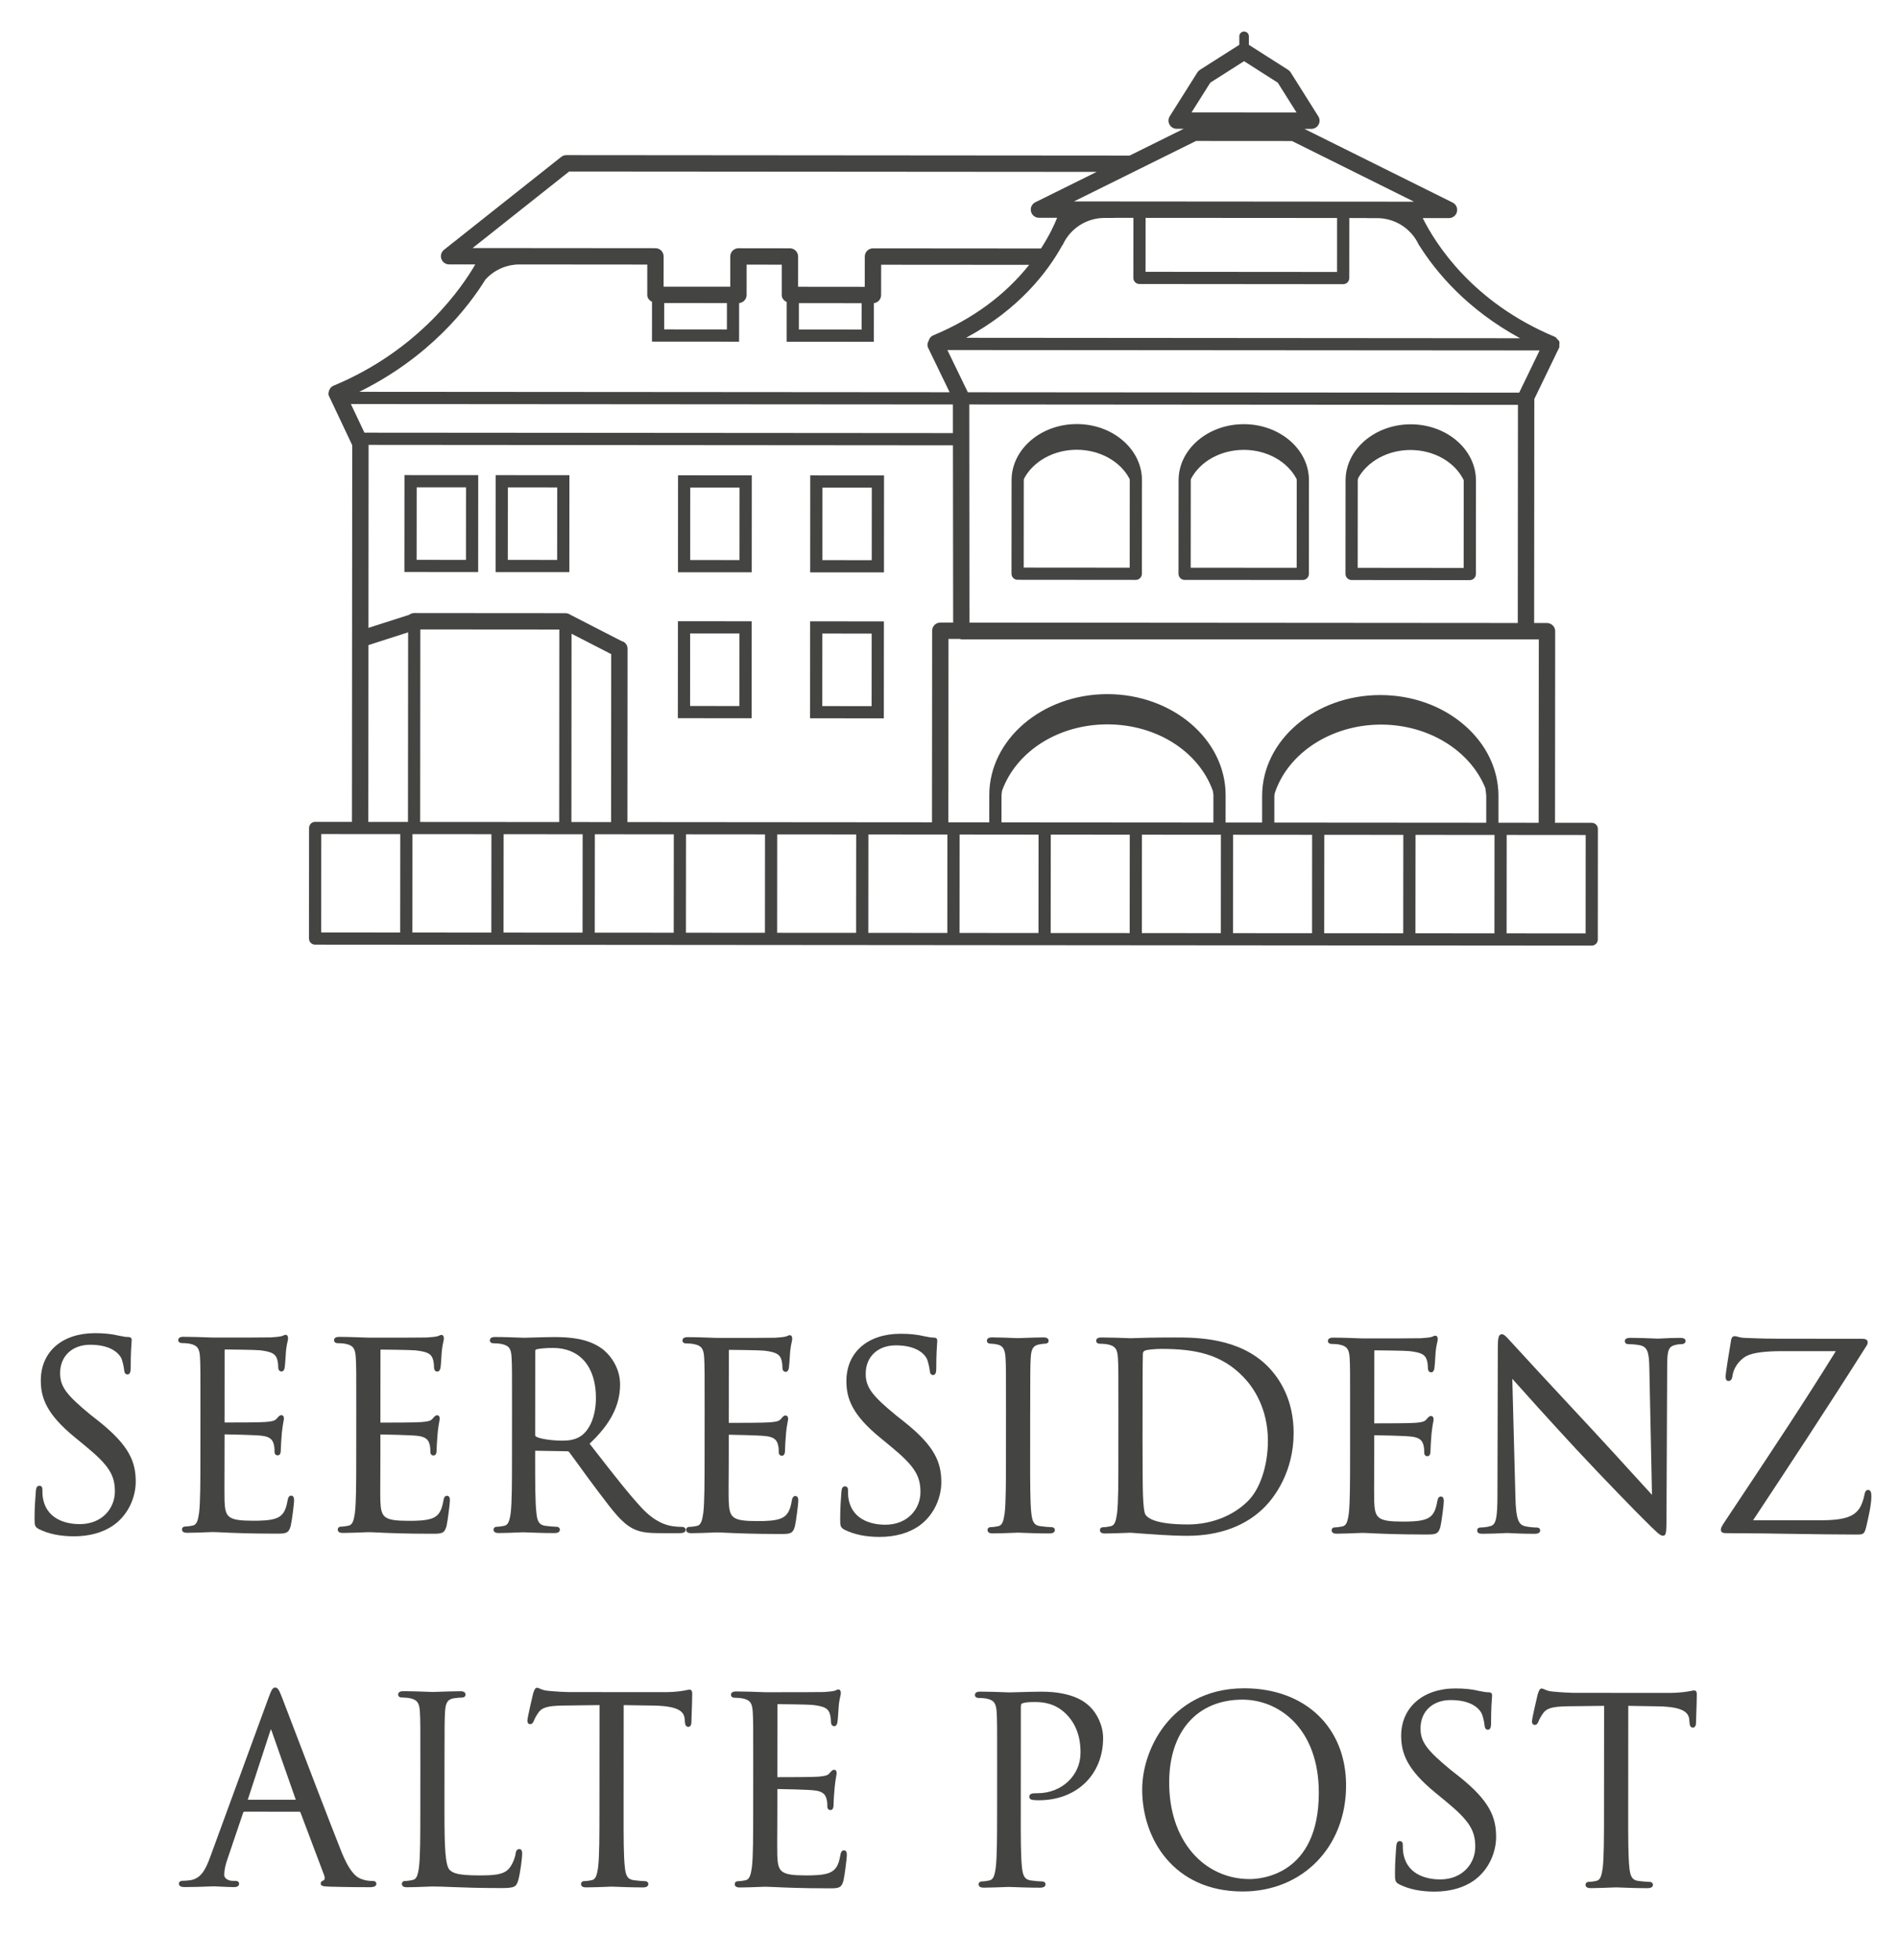 <?xml version="1.0" encoding="UTF-8" standalone="no"?>
<!-- Created with Inkscape (http://www.inkscape.org/) -->

<svg
   xmlns:dc="http://purl.org/dc/elements/1.1/"
   xmlns:cc="http://creativecommons.org/ns#"
   xmlns:rdf="http://www.w3.org/1999/02/22-rdf-syntax-ns#"
   xmlns:svg="http://www.w3.org/2000/svg"
   xmlns="http://www.w3.org/2000/svg"
   xmlns:sodipodi="http://sodipodi.sourceforge.net/DTD/sodipodi-0.dtd"
   xmlns:inkscape="http://www.inkscape.org/namespaces/inkscape"
   width="31mm"
   height="32mm"
   viewBox="0 0 109.842 113.386"
   id="svg2"
   version="1.1"
   inkscape:version="0.91 r13725"
   sodipodi:docname="seeresidenz-alte-post.svg">
  <defs
     id="defs4">
    <clipPath
       id="clipPath4150"
       clipPathUnits="userSpaceOnUse">
      <path
         inkscape:connector-curvature="0"
         id="path4152"
         d="m 0,153.075 127.559,0 L 127.559,0 0,0 0,153.075 Z" />
    </clipPath>
    <clipPath
       id="clipPath4401"
       clipPathUnits="userSpaceOnUse">
      <path
         inkscape:connector-curvature="0"
         id="path4403"
         d="m 0,153.075 127.559,0 L 127.559,0 0,0 0,153.075 Z" />
    </clipPath>
  </defs>
  <sodipodi:namedview
     id="base"
     pagecolor="#ffffff"
     bordercolor="#666666"
     borderopacity="1.0"
     inkscape:pageopacity="0.0"
     inkscape:pageshadow="2"
     inkscape:zoom="3.959798"
     inkscape:cx="37.902375"
     inkscape:cy="61.70522"
     inkscape:document-units="px"
     inkscape:current-layer="layer1"
     showgrid="false"
     inkscape:window-width="1920"
     inkscape:window-height="1017"
     inkscape:window-x="-8"
     inkscape:window-y="-8"
     inkscape:window-maximized="1" />
  <g
     inkscape:label="Layer 1"
     inkscape:groupmode="layer"
     id="layer1"
     transform="translate(0,-938.976)">
    <g
       transform="matrix(1.25,0,0,-1.25,-24.574,1100.253)"
       inkscape:label="150326_Karg_Seeresidenz_L#88"
       id="g4395">
      <g
         id="g4397">
        <g
           clip-path="url(#clipPath4401)"
           id="g4399">
          <g
             transform="translate(23.089,57.974)"
             id="g4405">
            <path
               inkscape:connector-curvature="0"
               id="path4407"
               style="fill:#444443;fill-opacity:1;fill-rule:nonzero;stroke:none"
               d="M 0,0 0,0 0,0 Z M 1.104,5.294 0.773,5.553 c -1.141,0.936 -1.42,1.318 -1.42,1.941 0.001,0.783 0.56,1.31 1.394,1.31 C 1.731,8.803 2.072,8.387 2.172,8.208 2.237,8.088 2.306,7.779 2.317,7.637 2.328,7.554 2.345,7.429 2.476,7.429 c 0.145,0 0.145,0.217 0.145,0.334 0,0.632 0.029,1.007 0.041,1.167 0.004,0.046 0.006,0.075 0.006,0.088 0,0.13 -0.096,0.146 -0.18,0.146 -0.084,0 -0.17,0.009 -0.401,0.057 -0.334,0.082 -0.688,0.119 -1.116,0.12 -1.525,0 -2.51,-0.859 -2.512,-2.189 0,-0.803 0.264,-1.556 1.56,-2.62 L 0.551,4.095 C 1.602,3.225 1.89,2.777 1.889,2.012 1.889,1.261 1.328,0.501 0.256,0.501 c -0.438,0.001 -1.479,0.114 -1.689,1.16 -0.035,0.164 -0.035,0.326 -0.034,0.424 0,0.067 0,0.193 -0.146,0.193 -0.134,0 -0.15,-0.166 -0.157,-0.248 C -1.773,1.992 -1.777,1.943 -1.781,1.883 -1.799,1.645 -1.83,1.245 -1.83,0.771 c 0,-0.317 0.008,-0.403 0.214,-0.506 0.448,-0.22 0.975,-0.327 1.612,-0.327 l 0.004,0 c 0.713,0 1.342,0.175 1.819,0.507 0.762,0.541 1.034,1.396 1.035,2.016 10e-4,0.917 -0.285,1.675 -1.75,2.833" />
          </g>
          <g
             transform="translate(28.07,66.857)"
             id="g4409">
            <path
               inkscape:connector-curvature="0"
               id="path4411"
               style="fill:#444443;fill-opacity:1;fill-rule:nonzero;stroke:none"
               d="M 0,0 C 0.101,0 0.297,-0.013 0.389,-0.035 0.754,-0.113 0.826,-0.288 0.849,-0.652 0.87,-1.023 0.87,-1.343 0.869,-3.114 L 0.867,-5.289 c 0,-1.11 -0.001,-2.067 -0.06,-2.561 C 0.755,-8.219 0.696,-8.412 0.513,-8.448 0.383,-8.476 0.255,-8.493 0.17,-8.493 c -0.115,0 -0.156,-0.072 -0.156,-0.134 0,-0.156 0.18,-0.156 0.258,-0.156 0.257,0 0.698,0.017 0.962,0.027 0.103,0.004 0.174,0.007 0.191,0.007 0.103,0 0.25,-0.007 0.453,-0.016 0.459,-0.022 1.228,-0.057 2.469,-0.057 l 0.058,0 c 0.416,0 0.552,0.015 0.643,0.355 0.059,0.245 0.157,1.053 0.157,1.161 0,0.085 0,0.242 -0.134,0.242 -0.125,0 -0.15,-0.133 -0.169,-0.231 C 4.821,-7.763 4.687,-7.981 4.406,-8.099 4.11,-8.225 3.599,-8.225 3.294,-8.225 c -1.16,0.002 -1.277,0.163 -1.31,0.914 -0.007,0.183 -0.003,1.008 -10e-4,1.553 l 0.003,1.511 c 0,0.017 0.002,0.02 0.02,0.02 0.191,0 1.372,-0.026 1.689,-0.062 0.409,-0.042 0.511,-0.203 0.561,-0.37 0.043,-0.146 0.043,-0.256 0.043,-0.374 0,-0.102 0.058,-0.167 0.148,-0.167 0.143,0 0.143,0.185 0.143,0.285 0,0.08 0.025,0.512 0.048,0.753 0.023,0.241 0.054,0.408 0.074,0.519 0.014,0.073 0.022,0.118 0.022,0.15 0,0.145 -0.092,0.156 -0.121,0.156 -0.075,0 -0.128,-0.061 -0.224,-0.173 C 4.3,-3.605 4.164,-3.631 3.872,-3.655 3.641,-3.676 2.532,-3.678 2.067,-3.678 l -0.051,0 -0.023,-0.004 c -0.001,10e-4 -0.007,0.013 -0.007,0.061 l 0.003,3.266 c 0,0.044 0.008,0.057 0.008,0.057 0.168,0 1.424,-0.014 1.616,-0.036 0.614,-0.068 0.718,-0.2 0.79,-0.366 0.052,-0.127 0.066,-0.318 0.066,-0.401 0,-0.083 0.016,-0.138 0.053,-0.175 0.018,-0.018 0.051,-0.04 0.105,-0.04 0.072,0 0.124,0.065 0.143,0.179 0.015,0.093 0.03,0.323 0.043,0.526 0.007,0.117 0.013,0.217 0.018,0.262 C 4.851,-0.157 4.879,-0.032 4.9,0.06 4.915,0.125 4.925,0.172 4.925,0.213 4.925,0.359 4.857,0.38 4.817,0.38 4.769,0.38 4.731,0.361 4.696,0.345 4.676,0.335 4.656,0.325 4.633,0.321 4.548,0.297 4.363,0.275 4.139,0.262 3.946,0.255 2.664,0.254 1.917,0.254 l -0.485,0 C 1.417,0.254 1.36,0.257 1.275,0.26 1.021,0.269 0.494,0.289 0.088,0.289 c -0.067,0 -0.246,0 -0.246,-0.157 C -0.158,0.054 -0.093,0 0,0" />
          </g>
          <g
             transform="translate(39.687,58.03)"
             id="g4413">
            <path
               inkscape:connector-curvature="0"
               id="path4415"
               style="fill:#444443;fill-opacity:1;fill-rule:nonzero;stroke:none"
               d="M 0,0 C 0.425,0 0.552,0.015 0.645,0.356 0.703,0.606 0.801,1.412 0.801,1.516 0.802,1.59 0.803,1.674 0.754,1.724 0.731,1.746 0.701,1.758 0.668,1.758 0.541,1.758 0.517,1.625 0.5,1.527 0.419,1.059 0.284,0.841 0.004,0.723 -0.292,0.598 -0.822,0.598 -1.048,0.598 l -0.061,0 c -1.161,0 -1.277,0.162 -1.309,0.914 -0.009,0.182 -0.004,0.968 -10e-4,1.543 10e-4,0.2 0.002,0.371 0.002,0.477 l 0,1.042 c 0,0.024 0,0.019 0.022,0.021 0.19,0 1.367,-0.026 1.686,-0.062 0.416,-0.043 0.517,-0.21 0.562,-0.37 0.043,-0.145 0.043,-0.256 0.043,-0.373 0,-0.102 0.056,-0.167 0.145,-0.168 0.146,0 0.146,0.186 0.146,0.286 0,0.079 0.024,0.511 0.048,0.753 0.022,0.241 0.053,0.409 0.073,0.52 0.013,0.073 0.021,0.116 0.021,0.148 0,0.141 -0.084,0.157 -0.12,0.157 -0.074,0 -0.13,-0.065 -0.222,-0.174 C -0.102,5.217 -0.238,5.191 -0.53,5.168 -0.764,5.146 -1.872,5.144 -2.338,5.144 l -0.048,0 -0.024,-0.005 c -0.002,0.003 -0.006,0.016 -0.006,0.062 l 0.003,3.266 c 0,0.059 0.008,0.056 0.009,0.057 0.119,0 1.415,-0.014 1.613,-0.036 0.615,-0.068 0.715,-0.194 0.79,-0.366 0.052,-0.124 0.066,-0.311 0.066,-0.401 0,-0.187 0.098,-0.216 0.156,-0.216 0.106,0 0.136,0.133 0.147,0.181 0.015,0.091 0.029,0.317 0.041,0.517 0.007,0.119 0.014,0.224 0.019,0.27 0.02,0.191 0.048,0.316 0.069,0.407 0.014,0.066 0.025,0.113 0.025,0.155 0,0.146 -0.069,0.167 -0.109,0.167 C 0.365,9.202 0.327,9.183 0.294,9.166 0.274,9.156 0.255,9.147 0.233,9.142 0.144,9.119 -0.043,9.097 -0.266,9.084 -0.46,9.077 -1.741,9.076 -2.488,9.076 l -0.485,0 c -0.014,0 -0.071,0.002 -0.157,0.006 -0.252,0.009 -0.779,0.03 -1.181,0.03 -0.069,0 -0.252,0 -0.252,-0.158 0,-0.077 0.066,-0.132 0.157,-0.132 0.102,0 0.299,-0.012 0.391,-0.035 0.331,-0.071 0.434,-0.209 0.458,-0.618 0.025,-0.372 0.025,-0.692 0.024,-2.471 L -3.535,3.533 C -3.535,2.424 -3.536,1.466 -3.596,0.972 -3.648,0.604 -3.709,0.41 -3.893,0.374 -3.989,0.352 -4.127,0.33 -4.232,0.33 c -0.11,0 -0.159,-0.068 -0.159,-0.136 0,-0.156 0.177,-0.156 0.261,-0.156 0.258,0 0.699,0.017 0.963,0.028 0.101,0.004 0.171,0.007 0.187,0.007 0.104,0 0.251,-0.007 0.454,-0.016 C -2.067,0.035 -1.299,0 -0.057,0 L 0,0 Z" />
          </g>
          <g
             transform="translate(44.436,62.609)"
             id="g4417">
            <path
               inkscape:connector-curvature="0"
               id="path4419"
               style="fill:#444443;fill-opacity:1;fill-rule:nonzero;stroke:none"
               d="m 0,0 0.003,3.872 c 0,0.043 0.018,0.069 0.049,0.083 C 0.165,3.988 0.477,4.022 0.829,4.022 1.433,4.021 1.935,3.811 2.281,3.414 2.629,3.011 2.814,2.424 2.813,1.715 2.813,0.906 2.552,0.243 2.116,-0.057 1.839,-0.247 1.497,-0.27 1.263,-0.27 0.764,-0.269 0.221,-0.187 0.051,-0.087 0.015,-0.066 0,-0.041 0,0 m 1.145,-4.392 c 0,0.067 -0.049,0.135 -0.156,0.135 -0.105,10e-4 -0.365,0.024 -0.524,0.046 -0.298,0.04 -0.373,0.24 -0.407,0.596 -0.059,0.495 -0.059,1.45 -0.059,2.562 L 0,-0.767 c 0,0.02 0.004,0.028 0.004,0.028 0.001,0 0.005,0.002 0.014,0.002 l 1.459,-0.024 c 0.05,0 0.071,-0.013 0.103,-0.045 0.1,-0.131 0.261,-0.352 0.446,-0.608 0.248,-0.344 0.558,-0.771 0.843,-1.146 L 3.002,-2.735 C 3.603,-3.531 4,-4.057 4.486,-4.319 4.814,-4.495 5.129,-4.551 5.783,-4.551 l 0.839,-10e-4 c 0.147,0 0.347,0 0.347,0.156 0,0.074 -0.075,0.135 -0.167,0.135 -0.07,0 -0.232,0 -0.453,0.034 -0.312,0.05 -0.799,0.191 -1.407,0.834 -0.588,0.629 -1.267,1.499 -2.053,2.509 L 2.519,-0.41 C 3.482,0.49 3.932,1.362 3.932,2.33 3.933,3.166 3.403,3.767 3.089,3.991 2.439,4.461 1.612,4.525 0.879,4.525 0.644,4.525 0.205,4.512 -0.115,4.503 -0.307,4.497 -0.46,4.492 -0.51,4.492 c -0.014,0 -0.071,0.002 -0.156,0.005 -0.253,0.01 -0.78,0.031 -1.18,0.031 -0.069,0 -0.252,0 -0.252,-0.158 0,-0.077 0.065,-0.132 0.156,-0.132 0.103,0 0.301,-0.013 0.391,-0.035 0.369,-0.078 0.438,-0.246 0.459,-0.618 0.022,-0.371 0.022,-0.691 0.021,-2.464 l -0.002,-2.172 c 0,-1.11 -0.001,-2.067 -0.059,-2.561 -0.051,-0.36 -0.113,-0.562 -0.297,-0.599 -0.096,-0.021 -0.236,-0.044 -0.341,-0.044 -0.109,0 -0.157,-0.067 -0.157,-0.135 0,-0.156 0.183,-0.156 0.252,-0.156 0.201,0 0.559,0.011 1.064,0.033 l 0.047,0.002 c 0.012,0 0.053,-10e-4 0.115,-0.004 0.247,-0.01 0.824,-0.033 1.344,-0.033 0.217,0 0.25,0.098 0.25,0.156" />
          </g>
          <g
             transform="translate(52.28,61.551)"
             id="g4421">
            <path
               inkscape:connector-curvature="0"
               id="path4423"
               style="fill:#444443;fill-opacity:1;fill-rule:nonzero;stroke:none"
               d="m 0,0 c -0.001,-1.109 -0.001,-2.067 -0.06,-2.561 -0.052,-0.36 -0.113,-0.562 -0.295,-0.598 -0.126,-0.028 -0.255,-0.044 -0.343,-0.044 -0.116,0 -0.156,-0.073 -0.156,-0.135 0,-0.157 0.183,-0.157 0.261,-0.157 0.255,0 0.696,0.017 0.959,0.028 0.103,0.004 0.175,0.007 0.192,0.007 0.103,0 0.25,-0.007 0.454,-0.016 0.46,-0.021 1.229,-0.056 2.469,-0.057 l 0.057,0 c 0.416,0 0.551,0.016 0.643,0.355 0.059,0.247 0.157,1.054 0.157,1.161 0,0.085 0,0.242 -0.134,0.242 -0.126,0 -0.151,-0.133 -0.168,-0.231 C 3.956,-2.474 3.821,-2.691 3.54,-2.81 3.279,-2.92 2.862,-2.935 2.488,-2.935 l -0.061,0 c -1.161,0 -1.277,0.162 -1.309,0.915 -0.01,0.174 -0.005,0.926 -0.001,1.475 0.001,0.229 0.002,0.427 0.002,0.544 L 1.12,1.042 c 0,0.018 10e-4,0.02 0.02,0.02 C 1.33,1.062 2.508,1.036 2.827,1 3.243,0.957 3.344,0.789 3.389,0.63 3.433,0.485 3.433,0.374 3.433,0.257 3.433,0.155 3.49,0.09 3.58,0.09 c 0.144,0 0.144,0.185 0.144,0.285 0,0.08 0.023,0.518 0.047,0.752 C 3.793,1.371 3.824,1.538 3.846,1.649 3.859,1.721 3.867,1.764 3.867,1.795 3.868,1.852 3.855,1.892 3.827,1.92 3.805,1.942 3.777,1.953 3.745,1.953 3.671,1.953 3.621,1.895 3.539,1.798 L 3.523,1.78 C 3.434,1.684 3.297,1.658 3.004,1.635 2.761,1.613 1.529,1.611 1.157,1.611 L 1.126,1.606 C 1.125,1.608 1.12,1.621 1.12,1.667 l 0.003,3.268 c 0,0.039 0.006,0.053 0.007,0.056 0.161,0 1.424,-0.015 1.617,-0.036 C 3.359,4.887 3.464,4.754 3.537,4.589 3.589,4.464 3.603,4.278 3.603,4.188 c 0,-0.178 0.084,-0.216 0.154,-0.216 0.073,0 0.122,0.061 0.145,0.18 0.016,0.095 0.031,0.34 0.044,0.537 C 3.953,4.801 3.959,4.897 3.964,4.94 3.985,5.129 4.011,5.254 4.032,5.344 4.046,5.411 4.057,5.46 4.057,5.502 4.057,5.648 3.989,5.669 3.949,5.669 3.901,5.669 3.863,5.65 3.829,5.633 3.808,5.623 3.788,5.614 3.766,5.609 3.679,5.586 3.494,5.564 3.272,5.551 3.077,5.544 1.795,5.543 1.048,5.543 l -0.484,0 c -0.014,0 -0.072,0.002 -0.159,0.006 -0.253,0.009 -0.78,0.03 -1.18,0.03 -0.068,0 -0.249,0 -0.249,-0.157 0,-0.078 0.065,-0.133 0.156,-0.133 0.102,0 0.299,-0.012 0.388,-0.035 C -0.146,5.183 -0.043,5.045 -0.02,4.637 0.003,4.265 0.003,3.946 0.002,2.173 L 0,0 Z" />
          </g>
          <g
             transform="translate(60.385,57.946)"
             id="g4425">
            <path
               inkscape:connector-curvature="0"
               id="path4427"
               style="fill:#444443;fill-opacity:1;fill-rule:nonzero;stroke:none"
               d="m 0,0 0,0 0,0 z m 0.255,0.501 c -0.437,0.001 -1.476,0.114 -1.688,1.158 -0.033,0.165 -0.032,0.335 -0.032,0.426 0,0.067 0,0.193 -0.147,0.193 -0.134,0 -0.149,-0.16 -0.157,-0.247 L -1.778,1.918 C -1.795,1.692 -1.827,1.269 -1.827,0.771 c 0,-0.316 0.008,-0.403 0.209,-0.505 0.451,-0.221 0.978,-0.328 1.614,-0.328 l 0.004,0 c 0.712,0 1.343,0.174 1.821,0.507 C 2.583,0.988 2.855,1.842 2.855,2.461 2.856,3.379 2.57,4.136 1.103,5.293 L 0.775,5.552 c -1.142,0.936 -1.421,1.317 -1.42,1.942 0,0.783 0.559,1.31 1.393,1.31 C 1.736,8.803 2.074,8.386 2.173,8.208 2.237,8.088 2.306,7.78 2.32,7.637 2.329,7.555 2.344,7.43 2.477,7.429 c 0.144,0 0.145,0.217 0.145,0.334 0,0.631 0.029,1.007 0.041,1.167 0.003,0.046 0.005,0.075 0.005,0.088 0,0.13 -0.095,0.146 -0.178,0.146 -0.086,0 -0.172,0.009 -0.401,0.057 -0.337,0.082 -0.692,0.12 -1.117,0.12 -1.525,0 -2.511,-0.859 -2.511,-2.189 C -1.54,6.348 -1.276,5.595 0.02,4.533 L 0.553,4.095 C 1.602,3.224 1.89,2.776 1.889,2.012 1.889,1.261 1.327,0.501 0.255,0.501" />
          </g>
          <g
             transform="translate(66.233,61.54)"
             id="g4429">
            <path
               inkscape:connector-curvature="0"
               id="path4431"
               style="fill:#444443;fill-opacity:1;fill-rule:nonzero;stroke:none"
               d="m 0,0 c -0.001,-1.109 -0.001,-2.067 -0.06,-2.56 -0.052,-0.368 -0.111,-0.562 -0.296,-0.599 -0.096,-0.021 -0.236,-0.044 -0.341,-0.044 -0.115,0 -0.156,-0.072 -0.156,-0.134 0,-0.157 0.182,-0.157 0.251,-0.157 0.253,0 0.698,0.017 0.965,0.027 0.105,0.005 0.179,0.008 0.196,0.008 0.013,0 0.064,-0.003 0.141,-0.005 0.264,-0.011 0.813,-0.032 1.315,-0.032 0.218,0 0.25,0.098 0.25,0.156 0,0.067 -0.048,0.135 -0.157,0.135 -0.103,0 -0.363,0.023 -0.525,0.046 C 1.29,-3.12 1.216,-2.928 1.175,-2.562 1.118,-2.065 1.119,-1.109 1.12,-0.001 l 10e-4,2.084 0.001,0.076 c 10e-4,1.784 0.002,2.105 0.025,2.478 0.024,0.416 0.118,0.566 0.394,0.617 0.135,0.022 0.202,0.034 0.277,0.034 0.092,0 0.158,0.055 0.158,0.132 0,0.157 -0.184,0.158 -0.253,0.158 C 1.47,5.578 1.026,5.561 0.761,5.551 0.656,5.547 0.583,5.544 0.566,5.544 0.549,5.544 0.48,5.547 0.379,5.55 0.124,5.561 -0.349,5.579 -0.636,5.579 c -0.067,0 -0.246,0 -0.246,-0.157 0,-0.078 0.065,-0.133 0.158,-0.133 0.086,0 0.232,-0.014 0.352,-0.047 C -0.144,5.19 -0.041,5.015 -0.02,4.637 0.003,4.256 0.003,3.924 0.002,2.084 L 0,0 Z" />
          </g>
          <g
             transform="translate(74.626,57.997)"
             id="g4433">
            <path
               inkscape:connector-curvature="0"
               id="path4435"
               style="fill:#444443;fill-opacity:1;fill-rule:nonzero;stroke:none"
               d="m 0,0 0,0 0,0 z m -2.068,5.812 c 0,0.786 10e-4,2.102 0.013,2.521 0,0.113 0.027,0.145 0.107,0.18 0.078,0.039 0.49,0.076 0.741,0.076 C 0.341,8.588 1.583,8.363 2.619,7.268 3.036,6.832 3.736,5.869 3.735,4.328 3.734,3.186 3.37,2.094 2.807,1.544 2.118,0.857 1.107,0.463 0.03,0.463 -1.335,0.464 -1.789,0.707 -1.93,0.912 -1.99,0.996 -2.029,1.287 -2.048,1.778 -2.061,2.016 -2.07,3.143 -2.07,4.344 l 0.002,1.468 z M 0,-0.062 c 1.515,0 2.77,0.476 3.628,1.376 0.39,0.409 1.296,1.557 1.298,3.38 C 4.927,6.215 4.294,7.192 3.762,7.744 2.437,9.118 0.411,9.118 -0.561,9.118 L -1.046,9.117 c -0.489,0 -0.998,-0.016 -1.302,-0.026 -0.137,-0.004 -0.235,-0.008 -0.278,-0.008 -0.014,0 -0.07,0.003 -0.154,0.006 -0.253,0.009 -0.781,0.029 -1.183,0.029 -0.069,0 -0.253,0 -0.253,-0.156 0,-0.078 0.066,-0.133 0.158,-0.133 0.102,0 0.299,-0.012 0.39,-0.035 0.332,-0.071 0.434,-0.209 0.458,-0.618 0.024,-0.381 0.024,-0.712 0.023,-2.553 L -3.189,3.54 C -3.189,2.43 -3.19,1.473 -3.249,0.979 -3.301,0.61 -3.36,0.417 -3.545,0.381 -3.643,0.359 -3.784,0.336 -3.886,0.336 c -0.109,0 -0.157,-0.067 -0.157,-0.134 0,-0.157 0.181,-0.157 0.25,-0.157 0.255,0 0.701,0.018 0.968,0.028 0.103,0.004 0.176,0.007 0.192,0.007 0.028,0 0.153,-0.01 0.324,-0.023 0.54,-0.041 1.545,-0.119 2.305,-0.119 l 0.004,0 z" />
          </g>
          <g
             transform="translate(86.347,58.351)"
             id="g4437">
            <path
               inkscape:connector-curvature="0"
               id="path4439"
               style="fill:#444443;fill-opacity:1;fill-rule:nonzero;stroke:none"
               d="m 0,0 c 0.059,0.244 0.157,1.053 0.157,1.16 0,0.091 0,0.242 -0.134,0.242 -0.125,0 -0.15,-0.132 -0.169,-0.23 C -0.229,0.697 -0.36,0.486 -0.644,0.367 -0.94,0.242 -1.45,0.242 -1.755,0.242 -2.914,0.243 -3.031,0.405 -3.065,1.156 -3.072,1.33 -3.069,2.08 -3.066,2.627 c 0.002,0.231 0.002,0.432 0.002,0.549 l 10e-4,1.043 c 0,0.012 0.004,0.017 0.004,0.017 0,0 0.004,0.003 0.017,0.003 0.198,0 1.366,-0.025 1.688,-0.062 0.41,-0.042 0.512,-0.202 0.562,-0.369 0.043,-0.146 0.043,-0.257 0.043,-0.374 0,-0.1 0.058,-0.167 0.144,-0.167 0.147,0 0.147,0.185 0.147,0.285 0,0.077 0.025,0.512 0.046,0.753 0.023,0.24 0.054,0.407 0.074,0.518 0.014,0.073 0.022,0.118 0.022,0.151 0,0.145 -0.092,0.156 -0.12,0.156 -0.073,0 -0.123,-0.057 -0.207,-0.153 L -0.662,4.957 C -0.748,4.861 -0.885,4.835 -1.177,4.812 -1.408,4.791 -2.516,4.789 -2.982,4.789 l -0.051,0 -0.023,-0.005 c -0.002,0.003 -0.006,0.015 -0.006,0.061 l 0.003,3.267 c 0,0.043 0.007,0.057 0.007,0.057 0.169,0 1.425,-0.014 1.616,-0.036 0.614,-0.068 0.716,-0.195 0.791,-0.367 0.051,-0.125 0.065,-0.311 0.065,-0.401 0,-0.187 0.099,-0.215 0.158,-0.215 0.04,0 0.113,0.023 0.143,0.18 0.016,0.095 0.032,0.342 0.044,0.541 0.007,0.11 0.013,0.204 0.017,0.246 0.02,0.193 0.049,0.318 0.069,0.409 0.016,0.066 0.026,0.112 0.026,0.153 0,0.146 -0.068,0.167 -0.109,0.167 -0.047,0 -0.086,-0.018 -0.12,-0.035 C -0.373,8.801 -0.393,8.791 -0.416,8.787 -0.503,8.763 -0.692,8.741 -0.909,8.729 -1.106,8.721 -2.406,8.72 -3.164,8.72 l -0.454,0 c -0.014,0 -0.072,0.003 -0.158,0.006 -0.253,0.009 -0.78,0.03 -1.18,0.03 -0.068,0 -0.251,0 -0.252,-0.157 0,-0.078 0.067,-0.133 0.159,-0.133 0.103,0 0.299,-0.012 0.389,-0.035 0.331,-0.07 0.434,-0.209 0.459,-0.617 0.021,-0.373 0.022,-0.692 0.02,-2.553 L -4.182,3.177 C -4.183,2.071 -4.183,1.115 -4.241,0.617 -4.292,0.248 -4.352,0.054 -4.536,0.018 -4.664,-0.01 -4.793,-0.026 -4.879,-0.026 c -0.116,0 -0.156,-0.07 -0.156,-0.135 0,-0.155 0.174,-0.157 0.249,-0.157 0.255,0 0.701,0.018 0.967,0.029 0.104,0.004 0.178,0.007 0.195,0.007 0.103,0 0.251,-0.007 0.454,-0.017 0.46,-0.02 1.228,-0.056 2.469,-0.057 0.465,0 0.605,0 0.701,0.356" />
          </g>
          <g
             transform="translate(90.966,58.183)"
             id="g4441">
            <path
               inkscape:connector-curvature="0"
               id="path4443"
               style="fill:#444443;fill-opacity:1;fill-rule:nonzero;stroke:none"
               d="m 0,0 c 0,0.063 -0.04,0.135 -0.155,0.135 -0.032,0 -0.325,0.003 -0.575,0.069 -0.258,0.076 -0.393,0.299 -0.415,1.314 l -0.145,5.5 C -0.773,6.436 0.446,5.08 1.685,3.744 2.921,2.414 4.638,0.657 4.773,0.533 c 0.658,-0.659 0.786,-0.776 0.908,-0.776 0.156,0 0.167,0.125 0.168,0.903 L 5.88,7.596 c 0.001,0.716 0.049,0.921 0.39,0.992 0.134,0.034 0.211,0.034 0.268,0.034 0.134,0 0.194,0.073 0.194,0.145 0,0.144 -0.172,0.146 -0.275,0.146 C 6.136,8.913 5.853,8.898 5.666,8.888 5.569,8.883 5.495,8.879 5.451,8.879 5.408,8.879 5.316,8.883 5.193,8.888 4.948,8.898 4.576,8.914 4.22,8.914 c -0.112,0 -0.299,0 -0.299,-0.145 0,-0.12 0.085,-0.145 0.156,-0.145 0.079,0 0.352,-0.011 0.563,-0.056 C 4.96,8.484 5.045,8.264 5.055,7.5 L 5.177,1.648 C 4.972,1.867 4.64,2.232 4.238,2.674 3.715,3.25 3.063,3.966 2.451,4.623 c -1.787,1.915 -3.58,3.856 -3.762,4.063 -0.03,0.03 -0.065,0.069 -0.102,0.11 -0.156,0.173 -0.265,0.287 -0.357,0.287 -0.164,0 -0.191,-0.192 -0.191,-0.653 L -1.978,1.648 C -1.98,0.569 -2.044,0.272 -2.294,0.204 -2.485,0.141 -2.715,0.137 -2.759,0.137 c -0.117,0 -0.158,-0.072 -0.158,-0.135 0,-0.156 0.164,-0.156 0.266,-0.156 0.366,0 0.717,0.017 0.927,0.027 0.095,0.004 0.164,0.008 0.197,0.008 0.029,0 0.087,-0.003 0.17,-0.007 0.209,-0.011 0.597,-0.029 1.083,-0.029 0.082,0 0.274,0 0.274,0.155" />
          </g>
          <g
             transform="translate(105.653,58.056)"
             id="g4445">
            <path
               inkscape:connector-curvature="0"
               id="path4447"
               style="fill:#444443;fill-opacity:1;fill-rule:nonzero;stroke:none"
               d="M 0,0 0,0 0,0 Z M 0.49,2.002 C 0.372,2.002 0.344,1.869 0.322,1.76 0.296,1.591 0.191,1.287 0.094,1.147 -0.152,0.798 -0.527,0.596 -1.725,0.596 l -3.104,0.003 c 1.621,2.449 3.488,5.283 5.244,8.064 0.058,0.083 0.06,0.12 0.06,0.179 0,0.157 -0.187,0.157 -0.299,0.157 l -3.305,0.002 -0.431,0 c -0.349,0 -0.849,0.004 -1.625,0.037 -0.189,0.006 -0.287,0.035 -0.359,0.056 -0.048,0.014 -0.09,0.025 -0.14,0.025 -0.143,0 -0.163,-0.154 -0.178,-0.276 C -5.9,8.628 -6.101,7.422 -6.101,7.259 c 0,-0.064 0,-0.215 0.133,-0.215 0.137,0 0.173,0.134 0.19,0.266 0.039,0.285 0.258,0.684 0.643,0.889 0.289,0.153 0.832,0.227 1.676,0.227 L -1,8.425 C -2.399,6.16 -3.922,3.869 -5.396,1.652 l -0.75,-1.128 c -0.14,-0.211 -0.176,-0.286 -0.176,-0.366 0,-0.157 0.167,-0.157 0.277,-0.157 1.047,-0.001 2.085,-0.017 3.089,-0.033 0.969,-0.015 1.97,-0.03 2.946,-0.031 l 0.01,0 c 0.296,0 0.33,0.049 0.408,0.354 L 0.412,0.31 c 0.076,0.322 0.233,0.991 0.234,1.359 0,0.164 0,0.333 -0.156,0.333" />
          </g>
          <g
             transform="translate(33.354,45.716)"
             id="g4449">
            <path
               inkscape:connector-curvature="0"
               id="path4451"
               style="fill:#444443;fill-opacity:1;fill-rule:nonzero;stroke:none"
               d="m 0,0 -2.224,0.002 1.045,3.196 c 0.011,0.034 0.02,0.056 0.028,0.07 0.008,-0.014 0.018,-0.037 0.03,-0.072 L -0.001,0.002 0,0 Z m 3.549,-3.757 c -0.168,0 -0.32,0.023 -0.456,0.07 -0.257,0.073 -0.574,0.281 -0.978,1.277 -0.533,1.334 -1.7,4.39 -2.327,6.032 -0.221,0.579 -0.379,0.992 -0.424,1.108 -0.139,0.36 -0.198,0.464 -0.318,0.464 -0.12,0 -0.176,-0.106 -0.32,-0.502 L -3.966,-2.655 C -4.194,-3.286 -4.422,-3.663 -4.912,-3.727 -5.003,-3.739 -5.16,-3.75 -5.247,-3.75 c -0.116,0 -0.167,-0.068 -0.167,-0.135 0,-0.155 0.2,-0.155 0.3,-0.155 0.376,0 0.787,0.015 1.059,0.026 0.128,0.005 0.222,0.009 0.263,0.009 0.054,0 0.169,-0.006 0.305,-0.014 0.201,-0.01 0.45,-0.023 0.62,-0.023 0.199,0 0.241,0.084 0.241,0.155 0,0.05 -0.023,0.135 -0.183,0.135 l -0.117,0 c -0.15,0 -0.388,0.077 -0.388,0.283 0,0.207 0.061,0.488 0.166,0.772 l 0.707,2.089 c 0.021,0.053 0.041,0.058 0.062,0.058 l 2.544,-0.002 c 0.027,0 0.035,-0.004 0.05,-0.031 l 1.098,-2.911 c 0.039,-0.11 0.022,-0.173 0.009,-0.2 C 1.307,-3.723 1.288,-3.732 1.284,-3.734 1.17,-3.764 1.153,-3.837 1.153,-3.877 1.153,-4 1.296,-4.007 1.512,-4.018 l 0.059,-0.003 c 0.757,-0.023 1.552,-0.025 1.859,-0.025 0.199,0 0.299,0.052 0.299,0.153 C 3.73,-3.845 3.711,-3.816 3.695,-3.8 3.657,-3.762 3.6,-3.757 3.549,-3.757" />
          </g>
          <g
             transform="translate(42.859,41.692)"
             id="g4453">
            <path
               inkscape:connector-curvature="0"
               id="path4455"
               style="fill:#444443;fill-opacity:1;fill-rule:nonzero;stroke:none"
               d="M 0,0 0,0 0,0 Z M 0.842,1.742 C 0.702,1.742 0.681,1.592 0.673,1.536 0.641,1.311 0.516,1.024 0.378,0.855 0.123,0.547 -0.335,0.524 -1.006,0.524 -1.949,0.525 -2.217,0.614 -2.381,0.777 -2.587,0.985 -2.623,1.839 -2.622,3.446 l 10e-4,2.107 c 0.002,1.861 0.003,2.181 0.026,2.553 0.026,0.424 0.122,0.568 0.411,0.617 0.134,0.021 0.298,0.033 0.381,0.033 0.089,0 0.156,0.058 0.156,0.135 0,0.157 -0.182,0.157 -0.25,0.157 -0.243,0 -0.731,-0.016 -1.022,-0.026 -0.135,-0.004 -0.233,-0.008 -0.258,-0.008 -0.014,0 -0.071,0.003 -0.157,0.006 -0.253,0.009 -0.78,0.03 -1.181,0.03 -0.069,0 -0.252,0 -0.252,-0.158 0,-0.077 0.067,-0.133 0.16,-0.133 0.102,0 0.299,-0.013 0.388,-0.034 0.331,-0.072 0.434,-0.211 0.459,-0.619 0.023,-0.37 0.023,-0.69 0.022,-2.553 L -3.74,3.471 C -3.74,2.364 -3.741,1.409 -3.801,0.91 -3.851,0.542 -3.91,0.348 -4.094,0.311 -4.174,0.294 -4.325,0.266 -4.438,0.266 c -0.116,0 -0.157,-0.072 -0.157,-0.135 0,-0.154 0.181,-0.155 0.25,-0.155 0.231,0 0.599,0.014 0.868,0.025 0.144,0.005 0.256,0.01 0.294,0.01 0.266,0 0.54,-0.011 0.888,-0.025 0.552,-0.021 1.239,-0.048 2.283,-0.048 l 0.012,0 c 0.631,0 0.698,0.054 0.794,0.362 0.098,0.349 0.182,1.07 0.182,1.202 0,0.096 0,0.24 -0.134,0.24" />
          </g>
          <g
             transform="translate(49.963,50.075)"
             id="g4457">
            <path
               inkscape:connector-curvature="0"
               id="path4459"
               style="fill:#444443;fill-opacity:1;fill-rule:nonzero;stroke:none"
               d="m 0,0 c 1.157,-0.025 1.354,-0.302 1.394,-0.595 l 0.01,-0.13 c 0.008,-0.109 0.02,-0.258 0.159,-0.258 0.034,0 0.144,0.015 0.144,0.217 0,0.048 0.006,0.193 0.012,0.373 0.011,0.297 0.025,0.704 0.025,0.927 0,0.071 0,0.204 -0.123,0.204 C 1.591,0.738 1.55,0.73 1.488,0.718 1.322,0.684 1.013,0.623 0.453,0.623 l -4.441,0.003 c -0.143,0 -0.595,0.024 -0.93,0.058 -0.195,0.014 -0.307,0.064 -0.39,0.101 -0.052,0.023 -0.093,0.041 -0.136,0.041 -0.083,0 -0.123,-0.101 -0.17,-0.245 L -5.623,0.554 c -0.013,-0.054 -0.263,-1.11 -0.264,-1.245 0,-0.124 0.064,-0.168 0.123,-0.168 0.104,0 0.148,0.084 0.179,0.164 0.033,0.079 0.068,0.16 0.192,0.348 0.173,0.26 0.433,0.338 1.157,0.349 l 1.689,0.022 -0.004,-4.943 c -10e-4,-1.109 -10e-4,-2.067 -0.062,-2.561 -0.051,-0.368 -0.11,-0.562 -0.293,-0.6 -0.098,-0.019 -0.236,-0.043 -0.342,-0.043 -0.116,0 -0.156,-0.073 -0.156,-0.135 0,-0.155 0.18,-0.155 0.257,-0.155 0.258,0 0.699,0.017 0.962,0.027 0.103,0.005 0.175,0.008 0.191,0.008 0.014,0 0.063,-0.003 0.139,-0.005 0.264,-0.01 0.814,-0.032 1.317,-0.032 0.219,0 0.251,0.097 0.251,0.154 0,0.063 -0.041,0.135 -0.157,0.135 -0.104,0 -0.362,0.025 -0.524,0.046 -0.297,0.042 -0.37,0.234 -0.406,0.598 -0.06,0.498 -0.059,1.454 -0.058,2.562 L -1.429,0.023 0,0 Z" />
          </g>
          <g
             transform="translate(58.733,43.376)"
             id="g4461">
            <path
               inkscape:connector-curvature="0"
               id="path4463"
               style="fill:#444443;fill-opacity:1;fill-rule:nonzero;stroke:none"
               d="M 0,0 C -0.126,0 -0.151,-0.133 -0.169,-0.231 -0.248,-0.698 -0.382,-0.916 -0.664,-1.034 -0.959,-1.16 -1.465,-1.16 -1.776,-1.16 c -1.162,10e-4 -1.279,0.163 -1.311,0.913 -0.007,0.172 -0.003,0.914 0,1.456 0.001,0.238 0.002,0.445 0.002,0.566 l 10e-4,1.041 c 0,0.014 0.003,0.019 0.003,0.019 0,0 0.006,0.003 0.017,0.003 0.19,0 1.367,-0.026 1.686,-0.062 0.415,-0.043 0.517,-0.211 0.563,-0.37 0.044,-0.146 0.044,-0.256 0.044,-0.374 0,-0.102 0.057,-0.168 0.144,-0.168 0.146,0 0.146,0.186 0.146,0.287 0,0.083 0.025,0.517 0.049,0.752 0.022,0.241 0.052,0.408 0.072,0.519 0.013,0.073 0.021,0.117 0.021,0.149 0,0.138 -0.075,0.158 -0.119,0.158 -0.075,0 -0.131,-0.064 -0.224,-0.175 C -0.769,3.46 -0.905,3.434 -1.198,3.409 -1.431,3.389 -2.534,3.387 -2.997,3.387 l -0.055,0 -0.026,-0.005 c -0.001,0.003 -0.006,0.015 -0.006,0.061 l 0.003,3.268 c 0,0.043 0.007,0.056 0.01,0.056 l 0.001,0 c 0.2,-0.001 1.424,-0.015 1.612,-0.036 0.614,-0.069 0.714,-0.196 0.789,-0.367 0.052,-0.129 0.066,-0.318 0.066,-0.4 0,-0.18 0.086,-0.217 0.157,-0.217 0.072,0 0.123,0.064 0.145,0.182 0.015,0.089 0.029,0.308 0.041,0.502 0.007,0.125 0.014,0.235 0.02,0.283 0.02,0.192 0.049,0.318 0.069,0.409 0.016,0.066 0.026,0.113 0.026,0.155 0,0.151 -0.076,0.167 -0.109,0.167 -0.05,0 -0.09,-0.021 -0.122,-0.037 C -0.396,7.398 -0.414,7.389 -0.435,7.385 -0.525,7.362 -0.712,7.34 -0.934,7.327 -1.127,7.32 -2.408,7.319 -3.155,7.319 l -0.485,0 c -0.014,0 -0.071,0.002 -0.156,0.005 -0.254,0.01 -0.781,0.03 -1.181,0.03 -0.07,0 -0.254,0 -0.254,-0.157 0,-0.077 0.066,-0.133 0.158,-0.133 0.103,0 0.301,-0.013 0.389,-0.034 0.336,-0.072 0.435,-0.206 0.46,-0.619 C -4.2,6.04 -4.2,5.72 -4.201,3.941 L -4.203,1.775 c 0,-1.109 -10e-4,-2.066 -0.06,-2.561 -0.052,-0.366 -0.112,-0.56 -0.296,-0.599 -0.064,-0.013 -0.226,-0.044 -0.342,-0.044 -0.115,0 -0.156,-0.073 -0.156,-0.135 0,-0.155 0.176,-0.155 0.251,-0.155 0.253,0 0.698,0.017 0.964,0.028 0.105,0.004 0.179,0.007 0.196,0.007 0.102,-0.001 0.245,-0.007 0.445,-0.016 0.459,-0.022 1.228,-0.057 2.477,-0.058 l 0.057,0 c 0.424,0 0.551,0.015 0.644,0.356 0.058,0.249 0.156,1.055 0.156,1.161 C 0.133,-0.157 0.133,0 0,0" />
          </g>
          <g
             transform="translate(66.498,41.678)"
             id="g4465">
            <path
               inkscape:connector-curvature="0"
               id="path4467"
               style="fill:#444443;fill-opacity:1;fill-rule:nonzero;stroke:none"
               d="m 0,0 c 0.264,-0.01 0.814,-0.031 1.314,-0.031 0.228,0 0.252,0.108 0.252,0.154 0,0.063 -0.041,0.135 -0.158,0.135 C 1.3,0.258 1.042,0.283 0.884,0.304 0.591,0.346 0.517,0.538 0.477,0.902 0.419,1.399 0.419,2.356 0.421,3.464 l 0.003,4.864 c 0,0.15 0.04,0.163 0.061,0.17 0.086,0.039 0.27,0.064 0.485,0.064 l 0.117,0.001 c 0.383,0 0.95,-0.06 1.454,-0.575 C 3.187,7.329 3.187,6.485 3.187,6.208 3.186,5.162 2.313,4.342 1.199,4.342 0.977,4.342 0.817,4.342 0.817,4.174 0.817,4.089 0.895,4.03 0.996,4.03 1.051,4.019 1.151,4.017 1.24,4.016 l 0.02,0 C 3.009,4.016 4.232,5.2 4.233,6.894 4.234,7.498 3.927,8.059 3.623,8.347 3.443,8.519 2.898,9.041 1.38,9.042 1.059,9.042 0.684,9.03 0.384,9.021 0.173,9.014 -0.005,9.008 -0.113,9.008 c -0.028,0 -0.109,0.004 -0.224,0.008 -0.276,0.011 -0.736,0.028 -1.112,0.028 -0.069,0 -0.253,0 -0.253,-0.158 0,-0.076 0.067,-0.133 0.157,-0.133 0.102,0 0.299,-0.012 0.392,-0.034 0.33,-0.071 0.432,-0.21 0.457,-0.619 0.024,-0.37 0.024,-0.69 0.023,-2.467 L -0.675,3.465 C -0.676,2.356 -0.676,1.398 -0.737,0.904 -0.787,0.536 -0.847,0.343 -1.031,0.305 -1.11,0.288 -1.262,0.26 -1.372,0.26 c -0.11,0 -0.159,-0.067 -0.159,-0.134 0,-0.155 0.177,-0.155 0.261,-0.155 0.275,0 0.765,0.02 1,0.029 0.072,0.003 0.119,0.005 0.128,0.005 C -0.128,0.005 -0.077,0.003 0,0" />
          </g>
          <g
             transform="translate(77.196,41.535)"
             id="g4469">
            <path
               inkscape:connector-curvature="0"
               id="path4471"
               style="fill:#444443;fill-opacity:1;fill-rule:nonzero;stroke:none"
               d="M 0,0 0,0 0,-0.001 0,0 Z M -0.014,8.878 -0.01,8.816 C 1.692,8.815 3.524,7.465 3.522,4.506 3.519,0.704 0.853,0.511 0.315,0.511 c -1.031,0.001 -1.97,0.433 -2.644,1.214 -0.705,0.82 -1.078,1.948 -1.077,3.262 0.002,2.361 1.302,3.829 3.392,3.829 l 0,0.062 z m 0.009,-8.941 0.005,0 c 2.771,0 4.782,2.061 4.784,4.902 0.003,2.691 -1.89,4.5 -4.715,4.503 -1.874,0 -2.993,-0.878 -3.603,-1.616 -0.702,-0.849 -1.122,-1.997 -1.122,-3.072 -0.002,-2.27 1.453,-4.714 4.651,-4.717" />
          </g>
          <g
             transform="translate(87.177,46.822)"
             id="g4473">
            <path
               inkscape:connector-curvature="0"
               id="path4475"
               style="fill:#444443;fill-opacity:1;fill-rule:nonzero;stroke:none"
               d="m 0,0 -0.33,0.258 c -1.142,0.94 -1.421,1.321 -1.42,1.943 0,0.783 0.56,1.309 1.395,1.309 C 0.638,3.509 0.97,3.093 1.067,2.913 1.135,2.794 1.204,2.485 1.213,2.344 1.224,2.261 1.241,2.137 1.372,2.137 c 0.144,0 0.144,0.208 0.144,0.333 0,0.63 0.03,1.005 0.042,1.165 C 1.561,3.682 1.563,3.712 1.563,3.724 1.564,3.754 1.56,3.797 1.529,3.83 1.491,3.866 1.435,3.871 1.385,3.871 c -0.084,0 -0.169,0.009 -0.4,0.056 -0.332,0.082 -0.687,0.12 -1.118,0.121 -1.503,0 -2.512,-0.879 -2.513,-2.189 0,-0.802 0.265,-1.554 1.561,-2.619 l 0.532,-0.438 c 1.05,-0.869 1.337,-1.317 1.337,-2.083 0,-0.751 -0.56,-1.511 -1.632,-1.511 -0.438,10e-4 -1.48,0.115 -1.689,1.16 -0.034,0.158 -0.034,0.318 -0.034,0.423 0,0.067 0,0.192 -0.146,0.192 -0.135,0 -0.149,-0.165 -0.157,-0.245 -0.002,-0.036 -0.006,-0.082 -0.01,-0.137 -0.018,-0.239 -0.049,-0.641 -0.049,-1.124 -0.001,-0.315 0.007,-0.402 0.212,-0.504 0.447,-0.22 0.975,-0.328 1.613,-0.329 0.715,0 1.345,0.175 1.822,0.507 0.763,0.543 1.035,1.398 1.035,2.017 C 1.75,-1.915 1.465,-1.158 0,0" />
          </g>
          <g
             transform="translate(98.097,50.778)"
             id="g4477">
            <path
               inkscape:connector-curvature="0"
               id="path4479"
               style="fill:#444443;fill-opacity:1;fill-rule:nonzero;stroke:none"
               d="M 0,0 C -0.031,0 -0.073,-0.008 -0.137,-0.021 -0.306,-0.054 -0.62,-0.115 -1.174,-0.115 l -4.438,0.003 c -0.141,0 -0.594,0.025 -0.931,0.059 -0.194,0.014 -0.307,0.064 -0.389,0.101 -0.051,0.022 -0.092,0.04 -0.135,0.04 -0.051,0 -0.108,-0.032 -0.178,-0.271 -0.019,-0.072 -0.265,-1.115 -0.265,-1.245 -0.001,-0.059 0.014,-0.107 0.044,-0.136 0.021,-0.021 0.048,-0.033 0.077,-0.033 0.104,0 0.149,0.079 0.179,0.157 0.032,0.082 0.068,0.161 0.194,0.356 0.173,0.259 0.433,0.337 1.156,0.35 l 1.689,0.02 -0.004,-4.942 c -0.001,-1.11 -0.002,-2.067 -0.059,-2.561 -0.053,-0.368 -0.113,-0.562 -0.297,-0.599 -0.062,-0.014 -0.22,-0.045 -0.342,-0.045 -0.116,0 -0.157,-0.072 -0.157,-0.135 0,-0.155 0.184,-0.155 0.252,-0.155 0.254,0 0.697,0.017 0.962,0.028 0.106,0.004 0.181,0.007 0.198,0.007 0.014,0 0.066,-0.002 0.145,-0.005 0.264,-0.011 0.813,-0.032 1.311,-0.032 0.22,0 0.253,0.097 0.253,0.155 0,0.067 -0.049,0.135 -0.156,0.135 -0.102,0 -0.358,0.023 -0.526,0.045 -0.295,0.042 -0.369,0.234 -0.408,0.599 -0.057,0.493 -0.057,1.403 -0.056,2.562 l 0.003,4.943 1.428,-0.024 c 1.165,-0.025 1.359,-0.316 1.395,-0.595 l 0.011,-0.129 c 0.009,-0.116 0.021,-0.259 0.157,-0.259 0.034,0 0.145,0.015 0.145,0.217 0,0.049 0.006,0.193 0.012,0.374 0.011,0.297 0.025,0.704 0.025,0.928 0,0.039 0,0.079 -0.009,0.114 C 0.096,-0.032 0.055,0 0,0" />
          </g>
          <g
             transform="translate(51.614,103.1)"
             id="g4481">
            <path
               inkscape:connector-curvature="0"
               id="path4483"
               style="fill:#444443;fill-opacity:1;fill-rule:nonzero;stroke:none"
               d="M 0,0 0.002,3.356 2.285,3.354 2.283,-0.002 0,0 Z M 2.852,3.92 -0.563,3.922 -0.566,-0.566 2.849,-0.568 2.852,3.92 Z" />
          </g>
          <g
             transform="translate(34.529,85.861)"
             id="g4485">
            <path
               inkscape:connector-curvature="0"
               id="path4487"
               style="fill:#444443;fill-opacity:1;fill-rule:nonzero;stroke:none"
               d="M 0,0 0.004,4.554 3.662,4.551 3.658,-0.003 0,0 Z m 54.883,-0.041 0.004,4.555 3.657,-0.003 -0.003,-4.555 -3.658,0.003 z M 9.167,30.92 15.098,30.915 15.097,29.513 c 0,-0.138 0.081,-0.255 0.22,-0.319 l -10e-4,-1.845 4.033,-0.003 0.001,1.786 c 0.195,0.017 0.347,0.18 0.347,0.377 l 0.001,1.403 1.626,-0.002 -0.001,-1.402 c 0,-0.141 0.087,-0.262 0.23,-0.324 l -0.001,-1.84 4.034,-0.003 0.001,1.787 c 0.19,0.021 0.337,0.181 0.337,0.376 l 0.002,1.403 6.853,-0.005 c -1.122,-1.408 -2.617,-2.506 -4.444,-3.265 -0.1,-0.041 -0.171,-0.124 -0.206,-0.241 -0.067,-0.117 -0.076,-0.234 -0.026,-0.34 l 0.993,-2.051 -27.332,0.02 c 3.277,1.616 5.059,3.936 5.833,5.186 0.396,0.446 0.968,0.704 1.57,0.709 m 26.736,4.284 -2.838,-1.405 c -0.16,-0.079 -0.243,-0.254 -0.201,-0.425 0.039,-0.173 0.191,-0.294 0.368,-0.294 l 0.842,-10e-4 c -0.118,-0.295 -0.352,-0.809 -0.748,-1.42 l -7.779,0.006 c -0.209,0 -0.379,-0.17 -0.379,-0.379 l -10e-4,-1.402 -3.087,0.003 0.001,1.401 c 0,0.209 -0.169,0.379 -0.378,0.379 l -2.384,0.003 c -0.208,0 -0.378,-0.17 -0.379,-0.379 l -0.001,-1.402 -3.085,0.002 0.001,1.402 c 0,0.209 -0.169,0.379 -0.378,0.379 l -8.466,0.007 4.47,3.543 24.422,-0.018 z m -6.046,-7.679 c 2.444,1.316 3.766,3.033 4.453,4.278 l 0.009,-0.004 0.027,0.057 c 0.348,0.739 1.101,1.217 1.92,1.217 l 0.448,-10e-4 -0.017,0.005 0.907,-10e-4 -0.002,-2.779 c 0,-0.156 0.126,-0.282 0.281,-0.282 l 9.433,-0.008 c 0.156,0 0.283,0.126 0.283,0.282 l 0.003,2.78 0.836,-0.001 -0.015,-0.004 0.469,0 c 0.818,-10e-4 1.571,-0.479 1.918,-1.22 l 0.018,-0.035 0.005,0 c 0.781,-1.243 2.216,-2.971 4.674,-4.304 l -25.65,0.02 z m -4.835,1.602 -10e-4,-1.221 -2.904,0.003 10e-4,1.22 2.904,-0.002 z m 13.145,1.452 0.002,2.497 8.866,-0.006 -10e-4,-2.498 -8.867,0.007 z m -19.382,-1.448 -0.001,-1.22 -2.903,0.003 10e-4,1.22 2.903,-0.003 z m 36.68,-4.146 -25.526,0.019 -0.947,1.955 27.419,-0.019 -0.946,-1.955 z M 55.408,24.42 55.4,14.324 30.014,14.343 30.006,24.439 55.408,24.42 Z M 31.499,6.36 c 0,0.038 0.006,0.075 0.012,0.112 0.006,0.03 0.011,0.06 0.013,0.09 0.666,1.836 2.624,3.07 4.876,3.07 l 0,0.061 0.005,-0.061 c 2.259,-0.002 4.218,-1.24 4.879,-3.08 0.002,-0.031 0.007,-0.061 0.012,-0.09 0.006,-0.036 0.013,-0.072 0.013,-0.11 L 41.308,5.089 31.497,5.096 31.499,6.36 Z M 44.13,6.318 c 0,0.019 0.004,0.037 0.007,0.056 0.004,0.02 0.007,0.04 0.008,0.061 0.61,1.877 2.633,3.187 4.922,3.187 l 0,0.062 0.005,-0.062 C 51.247,9.62 53.185,8.441 53.897,6.687 53.902,6.644 53.908,6.6 53.915,6.558 53.928,6.472 53.941,6.393 53.941,6.31 l -0.001,-1.23 -9.81,0.007 0,1.231 z m 8.767,3.305 c -1.032,0.88 -2.405,1.366 -3.864,1.366 -3.014,0 -5.467,-2.095 -5.469,-4.671 l -10e-4,-1.23 -1.69,0.001 0.001,1.263 c 0.002,2.578 -2.454,4.677 -5.474,4.68 -3.013,0 -5.466,-2.096 -5.468,-4.672 l -10e-4,-1.263 -1.893,10e-4 0.006,8.489 0.536,-10e-4 c 0.011,-0.007 0.031,-0.019 0.059,-0.019 l 26.735,0 -0.007,-8.489 -1.861,10e-4 0,1.231 c 10e-4,1.251 -0.57,2.427 -1.609,3.313 m -48.499,5.101 0,10e-4 0,-10e-4 z m 9.513,-1.238 -2.386,1.226 -0.019,0.012 c -0.057,0.036 -0.127,0.055 -0.196,0.055 l -6.863,0.005 c -0.016,0.002 -0.033,0.003 -0.049,0.003 l -0.1,-0.003 C 4.217,14.782 4.139,14.754 4.075,14.704 l -1.886,-0.605 0.006,8.47 27.055,-0.021 0.009,-8.204 -0.594,0 c -0.208,0 -0.378,-0.169 -0.379,-0.378 l -0.007,-8.867 -14.1,0.011 0.006,8.022 c 0,0.173 -0.118,0.321 -0.274,0.354 M 1.375,24.459 29.248,24.439 29.249,23.114 2.002,23.134 1.375,24.459 Z M 4.025,13.892 4.018,5.117 2.18,5.118 c 0.002,0.008 0.002,0.016 0.002,0.025 l 0.007,8.159 1.836,0.59 z M 7.882,4.548 7.878,-0.006 4.223,-0.003 4.227,4.551 7.882,4.548 Z m 3.144,9.474 -0.006,-8.91 -6.437,0.004 0.007,8.911 6.436,-0.005 z m 1.079,-9.477 -0.004,-4.554 -3.658,0.003 0.004,4.554 3.658,-0.003 z m 1.323,8.338 -0.006,-7.773 -1.837,0.002 0.006,8.715 1.837,-0.944 z m 2.898,-8.341 -0.004,-4.554 -3.656,0.002 0.004,4.555 3.656,-0.003 z m 12.666,-0.009 -0.003,-4.555 -3.658,0.003 0.004,4.555 3.657,-0.003 z m 4.221,-0.004 -0.004,-4.554 -3.655,0.003 0.003,4.555 3.656,-0.004 z M 41.656,4.523 41.653,-0.031 37.996,-0.029 38,4.526 41.656,4.523 Z m 4.223,-0.003 -0.003,-4.554 -3.658,0.002 0.003,4.555 3.658,-0.003 z m 8.444,-0.006 -0.004,-4.555 -3.657,0.003 0.004,4.555 3.657,-0.003 z m -19.472,29.323 5.653,2.799 4.442,-0.003 5.65,-2.808 -15.745,0.012 z M 20.548,4.539 20.545,-0.015 16.887,-0.013 16.891,4.542 20.548,4.539 Z M 24.77,4.536 24.766,-0.018 21.11,-0.016 21.113,4.539 24.77,4.536 Z m 12.666,-0.01 -0.004,-4.554 -3.657,0.002 0.004,4.555 3.657,-0.003 z m 12.665,-0.009 -0.004,-4.555 -3.658,0.003 0.004,4.555 3.658,-0.003 z m -4.943,33.436 -4.862,0.004 0.87,1.379 1.562,0.993 1.562,-0.996 0.868,-1.38 z M -0.282,-0.564 8.135,-0.57 8.136,-0.571 8.219,-0.57 58.822,-0.609 c 0.157,0 0.284,0.127 0.284,0.283 l 0.003,5.119 c 0,0.156 -0.126,0.283 -0.282,0.283 l -1.702,0.001 0.007,8.868 c 0,0.208 -0.17,0.378 -0.38,0.378 l -0.594,0 0.008,10.368 1.146,2.37 c 0.001,0.003 0.003,0.006 0.003,0.01 l 0.003,0.005 c 0.014,0.034 0.009,0.067 0.006,0.091 -10e-4,0.009 -0.002,0.018 -0.002,0.025 10e-4,0.012 0.003,0.023 0.004,0.034 0.005,0.039 0.011,0.083 -0.007,0.129 -0.016,0.044 -0.048,0.072 -0.074,0.094 -0.008,0.007 -0.017,0.014 -0.025,0.023 -0.006,0.006 -0.011,0.015 -0.016,0.022 -0.014,0.021 -0.033,0.049 -0.07,0.068 l -0.02,0.01 C 53.3,29.162 51.592,31.878 51,33.066 l 1.214,-0.001 c 0.177,0 0.329,0.121 0.37,0.294 0.04,0.173 -0.043,0.348 -0.201,0.426 l -6.863,3.41 0.323,0 c 0.139,0 0.266,0.075 0.333,0.195 0.067,0.121 0.063,0.27 -0.011,0.386 l -1.28,2.034 c -0.033,0.05 -0.071,0.088 -0.116,0.117 l -1.819,1.158 0,0.396 c 0,0.122 -0.099,0.22 -0.221,0.22 -0.121,0 -0.221,-0.098 -0.221,-0.22 l 0,-0.394 -1.822,-1.158 c -0.044,-0.028 -0.083,-0.067 -0.117,-0.117 l -1.28,-2.031 c -0.074,-0.117 -0.079,-0.265 -0.013,-0.385 0.067,-0.122 0.194,-0.197 0.333,-0.197 l 0.324,0 -2.501,-1.239 -26.083,0.02 c -0.084,0 -0.168,-0.029 -0.236,-0.082 L 5.686,31.597 C 5.56,31.497 5.511,31.328 5.564,31.176 5.618,31.024 5.761,30.922 5.922,30.922 L 7.134,30.921 C 6.555,29.915 4.583,26.972 0.564,25.305 0.474,25.267 0.408,25.193 0.368,25.088 L 0.364,25.069 C 0.346,25.015 0.324,24.952 0.339,24.88 0.344,24.855 0.357,24.837 0.371,24.818 l 0,-0.009 L 1.437,22.555 1.424,5.144 c 0,-0.009 0.001,-0.017 0.002,-0.025 L -0.278,5.12 c -0.157,0 -0.283,-0.126 -0.283,-0.282 l -0.004,-5.12 c 0,-0.156 0.127,-0.282 0.283,-0.282" />
          </g>
          <g
             transform="translate(41.235,106.464)"
             id="g4489">
            <path
               inkscape:connector-curvature="0"
               id="path4491"
               style="fill:#444443;fill-opacity:1;fill-rule:nonzero;stroke:none"
               d="M 0,0 -0.003,-3.357 -2.287,-3.355 -2.284,0.002 0,0 Z M -2.853,-3.92 0.562,-3.922 0.565,0.565 -2.85,0.567 -2.853,-3.92 Z" />
          </g>
          <g
             transform="translate(45.457,106.461)"
             id="g4493">
            <path
               inkscape:connector-curvature="0"
               id="path4495"
               style="fill:#444443;fill-opacity:1;fill-rule:nonzero;stroke:none"
               d="M 0,0 -0.003,-3.356 -2.288,-3.354 -2.285,0.002 0,0 Z M -2.853,-3.92 0.562,-3.922 0.565,0.566 -2.85,0.568 -2.853,-3.92 Z" />
          </g>
          <g
             transform="translate(57.735,103.095)"
             id="g4497">
            <path
               inkscape:connector-curvature="0"
               id="path4499"
               style="fill:#444443;fill-opacity:1;fill-rule:nonzero;stroke:none"
               d="M 0,0 0.002,3.357 2.287,3.355 2.284,-0.002 0,0 Z M 2.853,3.92 -0.563,3.922 -0.566,-0.566 2.85,-0.568 2.853,3.92 Z" />
          </g>
          <g
             transform="translate(51.609,96.344)"
             id="g4501">
            <path
               inkscape:connector-curvature="0"
               id="path4503"
               style="fill:#444443;fill-opacity:1;fill-rule:nonzero;stroke:none"
               d="M 0,0 0.002,3.357 2.285,3.355 2.282,-0.002 0,0 Z m 2.852,3.921 -3.415,0.002 -0.004,-4.488 3.416,-0.002 0.003,4.488 z" />
          </g>
          <g
             transform="translate(57.729,96.339)"
             id="g4505">
            <path
               inkscape:connector-curvature="0"
               id="path4507"
               style="fill:#444443;fill-opacity:1;fill-rule:nonzero;stroke:none"
               d="M 0,0 0.003,3.358 2.287,3.356 2.284,-0.002 0,0 Z M 2.853,3.921 -0.562,3.923 -0.565,-0.564 2.85,-0.567 2.853,3.921 Z" />
          </g>
          <g
             transform="translate(69.51,108.266)"
             id="g4509">
            <path
               inkscape:connector-curvature="0"
               id="path4511"
               style="fill:#444443;fill-opacity:1;fill-rule:nonzero;stroke:none"
               d="m 0,0 0.002,-0.062 c 1.06,-0.001 2.018,-0.531 2.445,-1.35 10e-4,-0.01 0.002,-0.02 0.004,-0.029 10e-4,-0.011 0.004,-0.022 0.004,-0.033 l -0.003,-4.046 -4.907,0.004 0.003,4.046 c 0,0.012 0.003,0.023 0.005,0.035 10e-4,0.009 0.003,0.019 0.004,0.029 0.429,0.817 1.386,1.344 2.443,1.344 L 0,0 Z m -2.738,-6.081 5.471,-0.005 c 0.156,0 0.283,0.127 0.284,0.283 l 0.003,4.329 c 0,0.697 -0.316,1.352 -0.891,1.844 -0.569,0.488 -1.325,0.757 -2.128,0.757 -1.663,0 -3.017,-1.165 -3.018,-2.597 L -3.02,-5.797 c -10e-4,-0.076 0.028,-0.147 0.082,-0.201 0.053,-0.054 0.124,-0.083 0.2,-0.083" />
          </g>
          <g
             transform="translate(77.241,108.261)"
             id="g4513">
            <path
               inkscape:connector-curvature="0"
               id="path4515"
               style="fill:#444443;fill-opacity:1;fill-rule:nonzero;stroke:none"
               d="m 0,0 0.004,-0.062 c 1.058,0 2.015,-0.529 2.443,-1.347 10e-4,-0.01 0.002,-0.019 0.004,-0.029 0.002,-0.012 0.004,-0.024 0.004,-0.036 l -0.003,-4.046 -4.906,0.003 0.003,4.047 c 0,0.011 0.002,0.022 0.004,0.033 0.002,0.01 0.004,0.02 0.004,0.029 0.429,0.818 1.386,1.346 2.443,1.346 L 0,0 Z m -2.736,-6.081 5.471,-0.004 c 0.156,0 0.282,0.126 0.282,0.282 L 3.02,-1.474 C 3.021,-0.777 2.705,-0.122 2.131,0.371 1.56,0.858 0.804,1.127 0.002,1.127 c -1.664,0 -3.018,-1.164 -3.018,-2.597 l -0.003,-4.329 c 0,-0.156 0.127,-0.282 0.283,-0.282" />
          </g>
          <g
             transform="translate(84.956,108.255)"
             id="g4517">
            <path
               inkscape:connector-curvature="0"
               id="path4519"
               style="fill:#444443;fill-opacity:1;fill-rule:nonzero;stroke:none"
               d="m 0,0 0.002,-0.062 c 1.081,-0.001 2.047,-0.545 2.464,-1.386 0.002,-0.007 0.003,-0.015 0.005,-0.026 l -0.003,-4.047 -4.906,0.005 0.003,4.046 c 0,0.019 0.004,0.036 0.007,0.054 0.002,0.015 0.005,0.029 0.006,0.043 0.438,0.797 1.387,1.311 2.422,1.311 L 0,0 Z m -2.72,-6.081 5.47,-0.005 c 0.157,0 0.284,0.127 0.284,0.283 l 0.003,4.329 c 10e-4,1.433 -1.354,2.6 -3.019,2.601 -1.663,0 -3.017,-1.165 -3.018,-2.597 l -0.003,-4.329 c 0,-0.156 0.127,-0.282 0.283,-0.282" />
          </g>
          <g
             transform="translate(41.757,28.858)"
             id="g4521">
            <path
               inkscape:connector-curvature="0"
               id="path4523"
               style="fill:#444443;fill-opacity:1;fill-rule:nonzero;stroke:none"
               d="m 0,0 -0.488,0.211 c -0.781,0.355 -0.941,0.664 -0.941,1.019 0,0.407 0.316,0.842 1.2,0.842 0.356,0 0.745,-0.068 1.187,-0.209 L 1.032,1.84 1.092,2.512 1.046,2.527 c -0.404,0.14 -0.821,0.208 -1.275,0.208 -1.36,0 -1.968,-0.777 -1.968,-1.546 0,-0.714 0.378,-1.191 1.266,-1.596 l 0.48,-0.22 c 0.775,-0.365 0.934,-0.691 0.934,-1.068 0,-0.462 -0.331,-0.956 -1.258,-0.956 -0.437,0 -0.822,0.049 -1.502,0.298 l -0.086,0.032 0.02,-0.72 0.038,-0.015 c 0.477,-0.19 0.975,-0.281 1.522,-0.281 1.42,0 2.067,0.876 2.067,1.691 C 1.284,-0.915 0.876,-0.392 0,0" />
          </g>
          <g
             transform="translate(45.507,28.29)"
             id="g4525">
            <path
               inkscape:connector-curvature="0"
               id="path4527"
               style="fill:#444443;fill-opacity:1;fill-rule:nonzero;stroke:none"
               d="m 0,0 2.241,0 0,0.638 -2.241,0 0,1.938 2.42,0 0,0.645 -3.155,0 0,-5.909 3.28,0 0.06,0.646 L 0,-2.042 0,0 Z" />
          </g>
          <g
             transform="translate(50.703,28.29)"
             id="g4529">
            <path
               inkscape:connector-curvature="0"
               id="path4531"
               style="fill:#444443;fill-opacity:1;fill-rule:nonzero;stroke:none"
               d="m 0,0 2.241,0 0,0.638 -2.241,0 0,1.938 2.42,0 0,0.645 -3.155,0 0,-5.909 3.28,0 0.06,0.646 L 0,-2.042 0,0 Z" />
          </g>
          <g
             transform="translate(57.175,28.858)"
             id="g4533">
            <path
               inkscape:connector-curvature="0"
               id="path4535"
               style="fill:#444443;fill-opacity:1;fill-rule:nonzero;stroke:none"
               d="m 0,0 -0.488,0.211 c -0.781,0.355 -0.941,0.665 -0.941,1.019 0,0.407 0.316,0.842 1.2,0.842 0.357,0 0.745,-0.068 1.188,-0.209 L 1.033,1.84 1.093,2.512 1.046,2.527 c -0.403,0.14 -0.821,0.208 -1.275,0.208 -1.353,0 -1.968,-0.801 -1.968,-1.546 0,-0.714 0.378,-1.191 1.266,-1.596 l 0.48,-0.22 c 0.775,-0.365 0.934,-0.691 0.934,-1.068 0,-0.462 -0.33,-0.956 -1.257,-0.956 -0.437,0 -0.823,0.049 -1.502,0.298 l -0.087,0.032 0.021,-0.72 0.038,-0.015 c 0.477,-0.19 0.974,-0.281 1.521,-0.281 1.42,0 2.067,0.876 2.067,1.691 C 1.284,-0.916 0.876,-0.393 0,0" />
          </g>
          <g
             transform="translate(64.052,28.904)"
             id="g4537">
            <path
               inkscape:connector-curvature="0"
               id="path4539"
               style="fill:#444443;fill-opacity:1;fill-rule:nonzero;stroke:none"
               d="m 0,0 -3.127,0 0,2.607 -0.735,0 0,-5.909 0.735,0 0,2.648 3.127,0 0,-2.648 0.735,0 0,5.909 L 0,2.607 0,0 Z" />
          </g>
          <g
             transform="translate(69.75,27.992)"
             id="g4541">
            <path
               inkscape:connector-curvature="0"
               id="path4543"
               style="fill:#444443;fill-opacity:1;fill-rule:nonzero;stroke:none"
               d="m 0,0 -1.899,0 0.736,2.092 c 0.085,0.239 0.142,0.41 0.179,0.524 C -0.943,2.501 -0.881,2.332 -0.792,2.1 L 0,0 Z m -1.339,3.51 -2.109,-5.816 -0.03,-0.084 0.753,0 0.611,1.76 2.349,0 0.66,-1.72 0.016,-0.04 0.785,0 -2.289,5.919 -0.746,-0.019 z" />
          </g>
          <g
             transform="translate(76.791,28.345)"
             id="g4545">
            <path
               inkscape:connector-curvature="0"
               id="path4547"
               style="fill:#444443;fill-opacity:1;fill-rule:nonzero;stroke:none"
               d="m 0,0 c 0,-0.835 -0.103,-1.28 -0.378,-1.641 -0.263,-0.34 -0.69,-0.521 -1.238,-0.521 -0.612,0 -1.028,0.176 -1.311,0.553 -0.288,0.401 -0.346,0.963 -0.346,1.739 l 0,3.037 -0.727,0 0,-3.052 c 0,-0.974 0.072,-1.636 0.443,-2.14 0.397,-0.543 1.016,-0.807 1.891,-0.807 1.064,0 1.621,0.494 1.859,0.788 0.422,0.528 0.502,1.157 0.502,2.134 l 0,3.077 L 0,3.167 0,0 Z" />
          </g>
          <g
             transform="translate(82.14,31.11)"
             id="g4549">
            <path
               inkscape:connector-curvature="0"
               id="path4551"
               style="fill:#444443;fill-opacity:1;fill-rule:nonzero;stroke:none"
               d="m 0,0 c -0.446,0.285 -0.951,0.401 -1.744,0.401 l -1.008,0 0,-5.909 0.735,0 0,5.255 0.264,0 c 0.602,0 0.963,-0.075 1.247,-0.26 0.342,-0.213 0.516,-0.544 0.516,-0.981 0,-0.434 -0.197,-0.807 -0.541,-1.023 -0.22,-0.14 -0.492,-0.204 -0.855,-0.204 -0.085,0 -0.173,0.003 -0.264,0.01 l -0.067,0.004 0,-0.628 0.056,-0.006 c 0.55,-0.057 1.069,0.026 1.453,0.235 0.613,0.315 0.978,0.933 0.978,1.652 C 0.77,-0.839 0.497,-0.322 0,0" />
          </g>
          <g
             transform="translate(83.835,30.866)"
             id="g4553">
            <path
               inkscape:connector-curvature="0"
               id="path4555"
               style="fill:#444443;fill-opacity:1;fill-rule:nonzero;stroke:none"
               d="m 0,0 1.906,0 0,-5.264 0.727,0 0,5.264 1.903,0 0.05,0.645 L 0,0.645 0,0 Z" />
          </g>
        </g>
      </g>
    </g>
  </g>
</svg>
